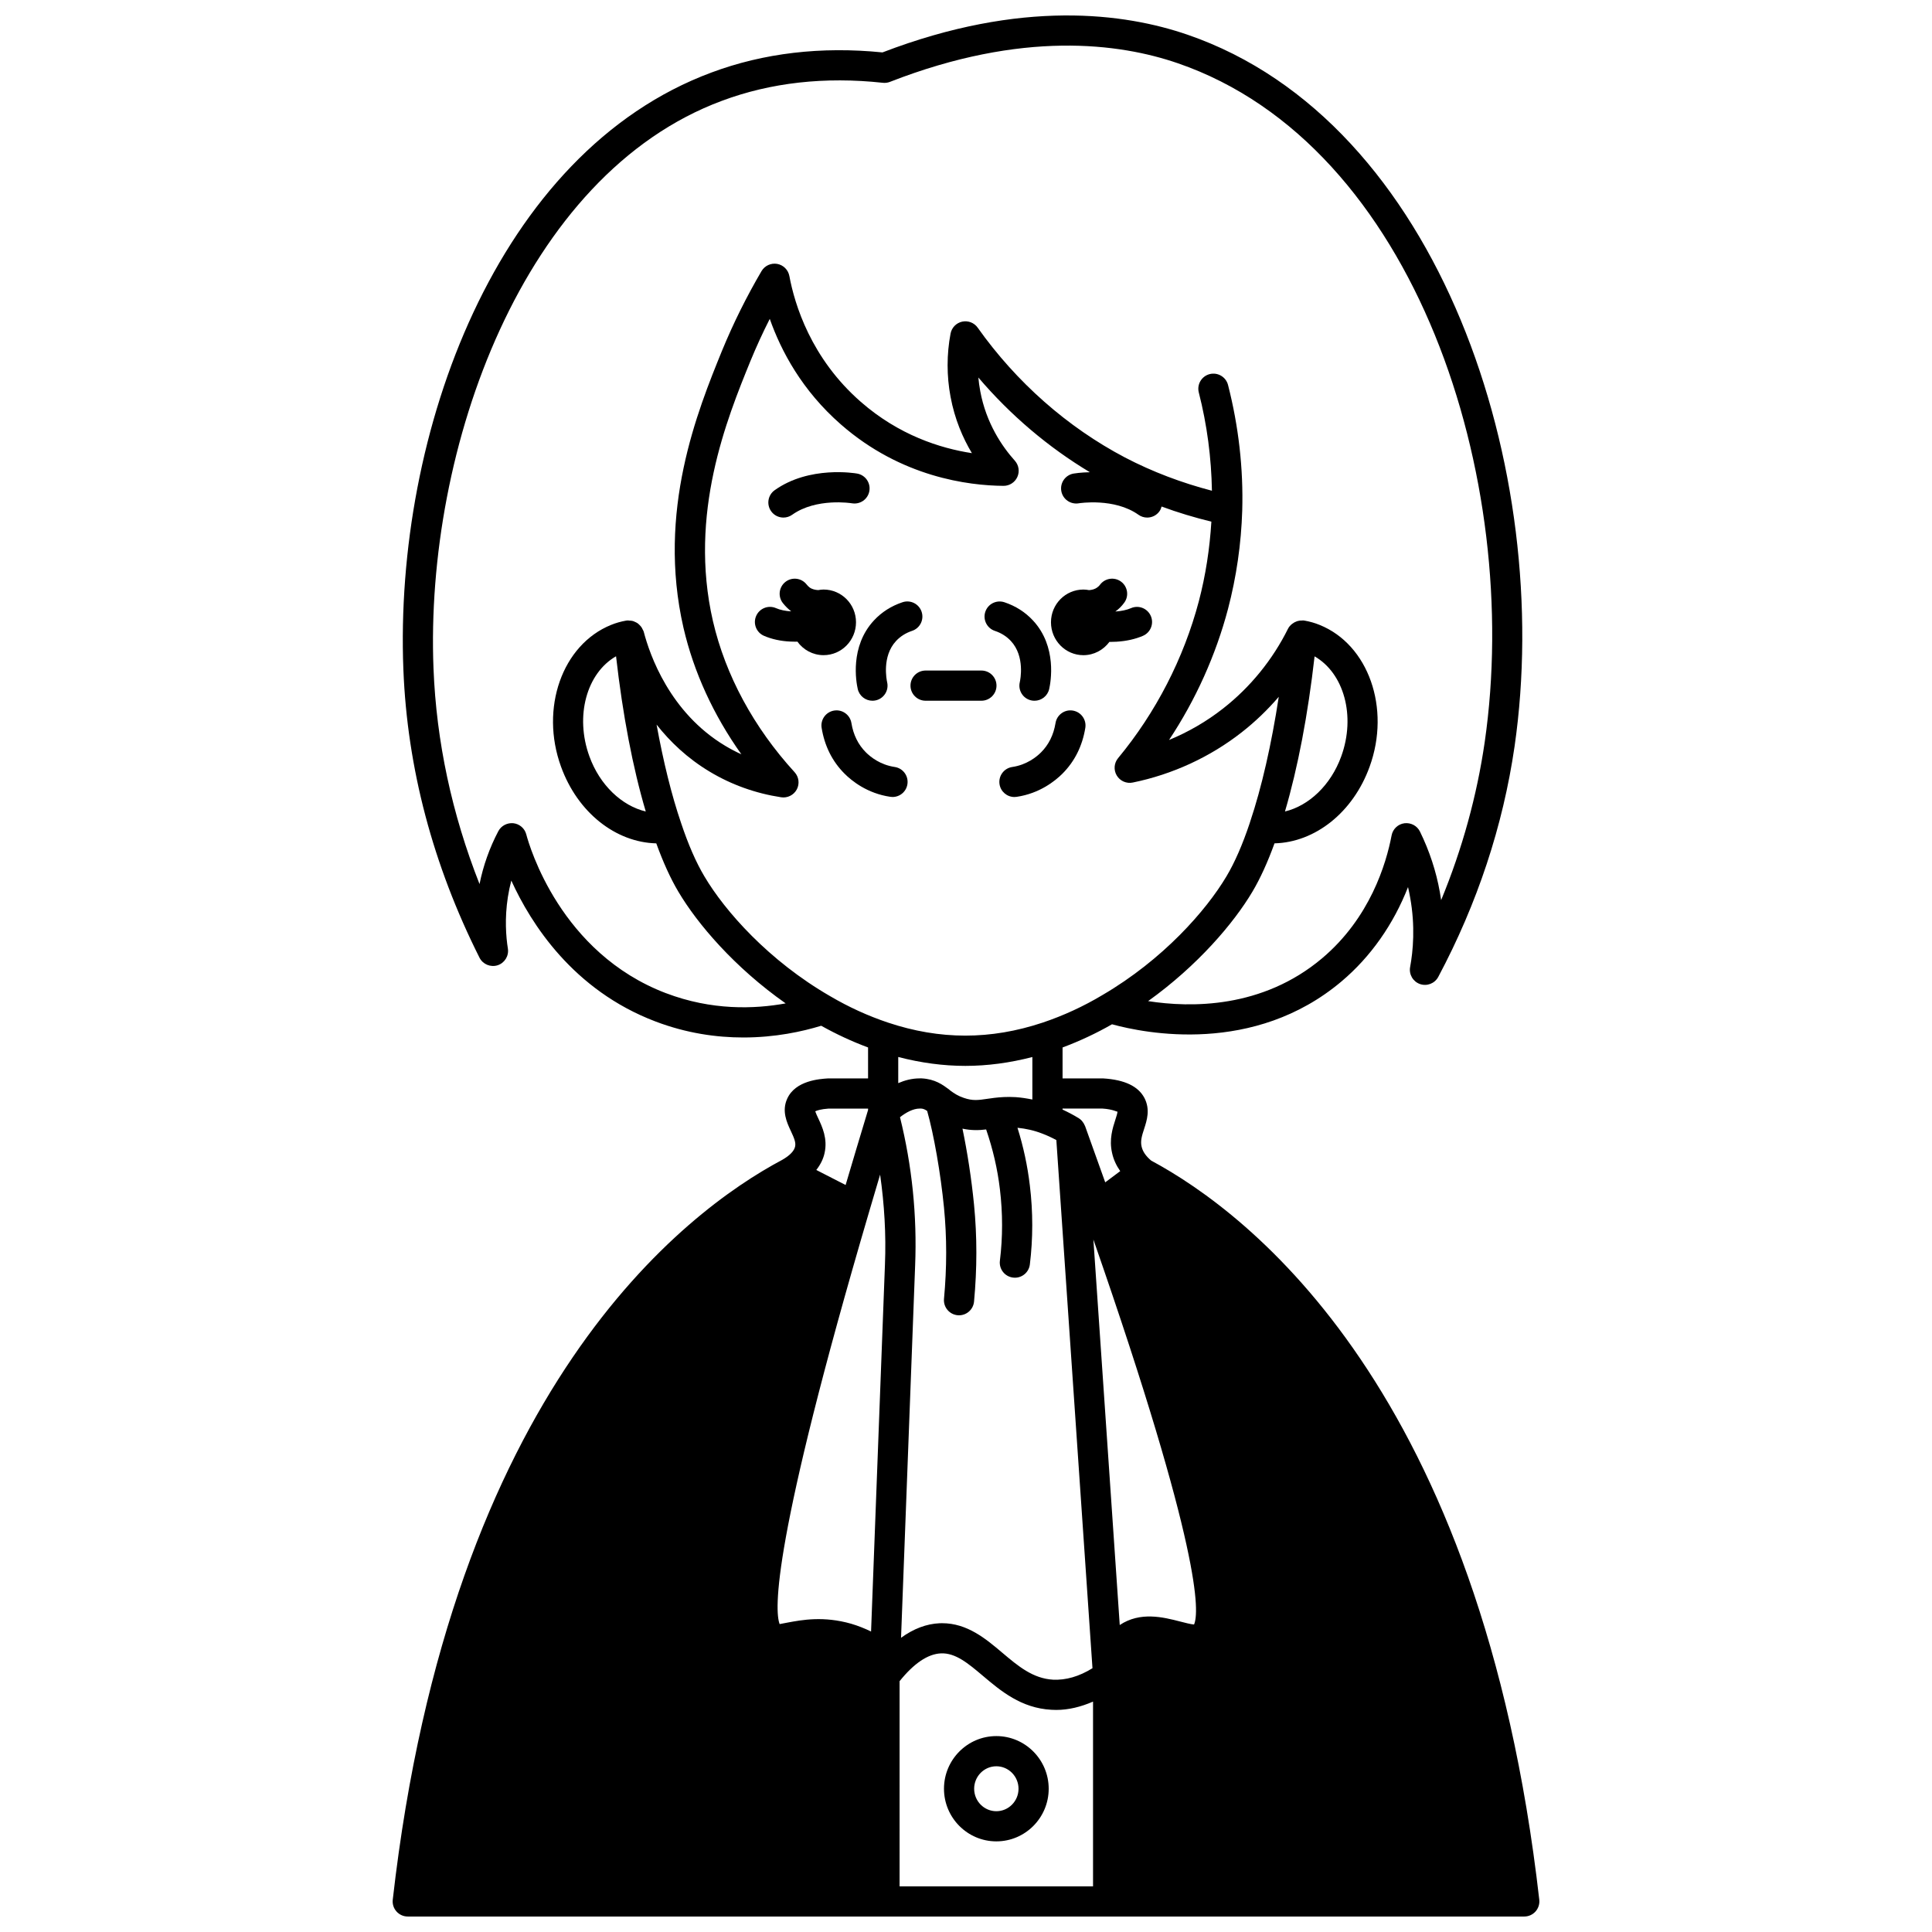 <?xml version="1.0" encoding="UTF-8"?>
<!-- Uploaded to: SVG Repo, www.svgrepo.com, Generator: SVG Repo Mixer Tools -->
<svg width="800px" height="800px" version="1.1" viewBox="144 144 512 512" xmlns="http://www.w3.org/2000/svg">
 <defs>
  <clipPath id="a">
   <path d="m248 148.09h304v503.81h-304z"/>
  </clipPath>
 </defs>
 <path d="m431.11 317.63c2.82 0 5.32-1.398 6.902-3.531 0.09 0 0.176 0.012 0.266 0.012 0.547 0 1.09-0.016 1.637-0.051 2.598-0.16 4.945-0.684 6.977-1.559 2.027-0.871 2.965-3.227 2.09-5.25-0.875-2.027-3.227-2.973-5.254-2.086-1.141 0.492-2.539 0.785-4.152 0.895 0.875-0.613 1.668-1.395 2.359-2.34 1.309-1.781 0.918-4.281-0.855-5.59-1.781-1.309-4.285-0.914-5.59 0.859-0.176 0.238-0.344 0.414-0.672 0.652-0.66 0.52-1.461 0.695-2.195 0.75-0.492-0.09-0.988-0.156-1.504-0.156-4.758 0-8.598 3.879-8.598 8.676 0.004 4.797 3.832 8.719 8.59 8.719z"/>
 <path d="m370.85 308.91c0-4.797-3.84-8.676-8.598-8.676-0.488 0-0.957 0.066-1.422 0.148-0.766-0.047-1.613-0.207-2.289-0.711-0.277-0.211-0.531-0.469-0.805-0.812-1.371-1.723-3.894-2.008-5.617-0.629-1.723 1.379-2.008 3.894-0.629 5.617 0.66 0.828 1.359 1.516 2.191 2.168-1.504-0.074-2.926-0.367-4.023-0.848-2.019-0.891-4.379 0.039-5.266 2.059-0.887 2.023 0.035 4.383 2.059 5.266 2.059 0.902 4.508 1.426 7.035 1.531 0.484 0.023 0.977 0.035 1.465 0.035 0.125 0 0.242-0.016 0.363-0.02 1.566 2.164 4.074 3.586 6.941 3.586 4.758 0.004 8.594-3.918 8.594-8.715z"/>
 <path d="m351.62 281.16c0.805 0 1.613-0.242 2.316-0.742 6.402-4.562 15.719-3.062 15.836-3.039 2.188 0.363 4.238-1.078 4.617-3.25 0.383-2.176-1.07-4.25-3.246-4.629-0.516-0.094-12.672-2.137-21.844 4.406-1.801 1.281-2.219 3.773-0.938 5.578 0.773 1.094 2.004 1.676 3.258 1.676z"/>
 <path d="m385.29 325.7c0 2.211 1.793 4 4 4h14.793c2.207 0 4-1.789 4-4s-1.793-4-4-4h-14.793c-2.211 0.004-4 1.793-4 4z"/>
 <path d="m371.31 326.59c0.418 1.859 2.07 3.113 3.894 3.113 0.293 0 0.586-0.031 0.887-0.098 2.156-0.488 3.504-2.633 3.016-4.781-0.156-0.695-1.422-6.891 2.352-10.949 1.133-1.223 2.562-2.125 4.25-2.691 2.094-0.695 3.227-2.957 2.527-5.059-0.695-2.09-2.957-3.231-5.059-2.527-2.977 0.992-5.527 2.613-7.582 4.832-6.43 6.93-4.695 16.348-4.285 18.16z"/>
 <path d="m380.53 355.21c1.953 0 3.66-1.426 3.949-3.414 0.324-2.184-1.188-4.219-3.375-4.539-3.836-0.566-6.426-2.668-7.629-3.871-2.043-2.043-3.336-4.652-3.84-7.769-0.355-2.184-2.414-3.664-4.586-3.309-2.18 0.355-3.664 2.41-3.309 4.586 0.781 4.805 2.828 8.895 6.082 12.145 1.902 1.902 6.004 5.231 12.121 6.125 0.195 0.031 0.391 0.047 0.586 0.047z"/>
 <path d="m407.65 311.19c1.688 0.562 3.117 1.465 4.25 2.688 3.773 4.062 2.504 10.254 2.348 10.949-0.488 2.152 0.859 4.293 3.016 4.781 0.301 0.066 0.598 0.098 0.887 0.098 1.828 0 3.477-1.254 3.894-3.113 0.41-1.816 2.144-11.234-4.285-18.152-2.055-2.219-4.606-3.848-7.586-4.84-2.098-0.688-4.359 0.434-5.059 2.535-0.691 2.09 0.438 4.356 2.535 5.055z"/>
 <path d="m428.31 332.31c-2.172-0.359-4.234 1.125-4.586 3.309-0.504 3.113-1.797 5.731-3.836 7.766-1.207 1.207-3.801 3.309-7.633 3.875-2.184 0.32-3.695 2.356-3.375 4.539 0.293 1.988 2 3.414 3.949 3.414 0.195 0 0.391-0.012 0.586-0.043 6.106-0.898 10.215-4.223 12.125-6.125 3.25-3.25 5.297-7.336 6.078-12.145 0.352-2.184-1.125-4.234-3.309-4.59z"/>
 <path d="m408.04 604.08c-7.648 0-13.875 6.258-13.875 13.953 0 7.691 6.227 13.949 13.875 13.949 7.652 0 13.875-6.258 13.875-13.949s-6.227-13.953-13.875-13.953zm0 19.91c-3.242 0-5.879-2.672-5.879-5.953s2.637-5.957 5.879-5.957c3.242 0 5.879 2.676 5.879 5.957 0 3.285-2.641 5.953-5.879 5.953z"/>
 <g clip-path="url(#a)">
  <path d="m449.06 451.56c-1.422-1.211-2.25-2.422-2.535-3.75-0.34-1.496 0.125-2.934 0.668-4.606 0.75-2.305 1.68-5.176 0.078-8.258-1.641-3.074-5.215-4.801-10.883-5.152h-10.797v-8.203c4.523-1.688 8.918-3.746 13.105-6.144 8.738 2.402 37.609 8.227 60.844-11.383 7.723-6.519 13.754-15.137 17.602-24.977 0.207 0.898 0.395 1.805 0.555 2.723 1.402 7.668 0.777 14.277 0 18.469-0.355 1.938 0.75 3.852 2.613 4.504 1.863 0.652 3.918-0.156 4.848-1.898 10.348-19.441 17.152-39.992 20.219-61.086 10.508-72.762-19.637-165.56-86.668-188.6-16.543-5.695-43.957-9.465-80.844 4.691-16.246-1.633-31.488 0.164-45.312 5.324-56.875 21.105-84.129 95.586-81.652 158.25 1.027 26.059 7.816 51.738 20.172 76.332 0.887 1.758 2.93 2.602 4.797 2.012 1.875-0.605 3.031-2.488 2.723-4.434-0.492-3.082-0.887-7.953 0-13.66 0.23-1.469 0.535-2.918 0.91-4.352 5.18 11.398 16.375 29.043 38.184 37.332 8.281 3.152 16.23 4.25 23.301 4.25 8.465 0 15.645-1.574 20.641-3.109 4 2.238 8.156 4.168 12.418 5.754v8.203l-10.691 0.004c-2.113 0.137-8.551 0.547-10.727 5.352-1.523 3.289-0.09 6.359 0.961 8.594 0.859 1.836 1.363 3.023 1.121 4.113-0.258 1.184-1.434 2.387-3.406 3.516-25.902 13.773-87.809 60.457-103.22 196.08-0.129 1.133 0.23 2.262 0.992 3.113 0.758 0.852 1.844 1.336 2.984 1.336h295.89c1.141 0 2.223-0.484 2.984-1.336 0.754-0.852 1.121-1.984 0.992-3.113-15.352-135.01-76.758-181.88-102.87-195.89zm-85.047-43.555c-16.297-9.402-27.91-22.57-33.348-31.77-2.203-3.695-4.273-8.438-6.168-14.125-2.512-7.34-4.707-16.254-6.496-26.082 3.586 4.539 8.137 8.906 14.047 12.453 5.766 3.473 12.148 5.758 18.969 6.805 1.66 0.25 3.332-0.574 4.133-2.066 0.801-1.496 0.57-3.336-0.574-4.582-10.832-11.848-18.32-25.703-21.645-40.062-6.527-28.426 3.719-53.609 9.918-68.84 1.578-3.836 3.285-7.559 5.148-11.23 2.977 8.449 8.52 18.957 18.867 27.992 15.973 13.977 33.84 16.188 43.066 16.258h0.031c1.57 0 3-0.918 3.648-2.356 0.652-1.445 0.387-3.137-0.668-4.312-3.309-3.688-7.582-9.867-9.164-18.426-0.234-1.246-0.398-2.457-0.5-3.617 8.5 9.977 18.523 18.484 29.551 25.098-2.469 0.051-4.137 0.328-4.324 0.359-2.176 0.383-3.629 2.457-3.246 4.629 0.383 2.172 2.441 3.613 4.629 3.25 0.09-0.023 9.445-1.504 15.82 3.039 0.703 0.5 1.512 0.742 2.316 0.742 1.25 0 2.484-0.582 3.258-1.68 0.277-0.387 0.438-0.816 0.555-1.246 4.297 1.594 8.707 2.914 13.191 4.008-0.434 7.141-1.52 14.227-3.32 21.094-4 15.129-11.398 29.508-21.402 41.578-1.082 1.305-1.223 3.152-0.348 4.606 0.871 1.453 2.574 2.203 4.231 1.859 10.531-2.152 20.523-6.758 28.895-13.328 3.559-2.781 6.84-5.945 9.805-9.391-1.934 12.602-4.535 24.039-7.609 33.18-0.008 0.02-0.012 0.043-0.02 0.062-0.027 0.078-0.051 0.164-0.074 0.242-1.887 5.656-3.957 10.402-6.16 14.098-5.383 9.066-16.824 22.074-32.844 31.441-5.019 3.008-10.352 5.465-15.844 7.312-13.848 4.613-27.219 4.598-41.008 0-5.289-1.77-10.426-4.117-15.316-6.992zm-56.754-90.086c1.762 15.516 4.441 29.555 7.875 41.137-6.324-1.508-12.168-6.957-14.934-14.605-3.902-10.719-0.703-22.082 7.059-26.531zm192.18 26.539c-2.762 7.641-8.602 13.086-14.91 14.594 3.422-11.625 6.09-25.648 7.848-41.109 7.754 4.438 10.969 15.781 7.062 26.516zm-116.93 95.613c1.582-1.254 3.488-2.289 5.207-2.289l0.332-0.008c0.598 0.035 1 0.195 1.66 0.637 1.77 6.266 3.566 16.512 4.461 25.629 0.77 7.926 0.77 15.832 0 24.16-0.203 2.199 1.414 4.144 3.609 4.352 0.129 0.012 0.25 0.016 0.371 0.016 2.043 0 3.785-1.559 3.981-3.629 0.82-8.836 0.82-17.234 0-25.672-0.668-6.82-1.793-14.078-3.066-20.16 2.387 0.508 4.402 0.445 6.273 0.207 1.785 5.227 3.008 10.43 3.644 15.824 0.77 6.352 0.77 12.734 0 18.984-0.27 2.191 1.293 4.188 3.484 4.453 0.168 0.023 0.332 0.031 0.496 0.031 1.992 0 3.715-1.484 3.961-3.512 0.844-6.894 0.848-13.93 0-20.91-0.617-5.215-1.699-10.27-3.281-15.312 2.262 0.234 4.375 0.691 6.547 1.535 1.238 0.465 2.5 1.043 3.754 1.727l9.574 139.96c-3.574 2.211-7.051 3.195-10.43 3.039-5.363-0.293-9.301-3.621-13.477-7.148-4.348-3.676-9.254-7.82-15.949-7.82-0.211 0-0.43 0.004-0.645 0.012-3.5 0.156-6.918 1.449-10.23 3.856l3.731-98.574c0.539-13.27-0.809-26.504-4.008-39.391zm77.922 134.44c-0.871-0.062-2.516-0.488-3.668-0.789-4.488-1.156-10.586-2.699-16.02 0.926l-6.984-102.16c28.805 82.727 28.066 98.898 26.672 102.03zm-60.598-148.04c5.828 0 11.781-0.801 17.754-2.348v11.262c-1.43-0.289-2.875-0.523-4.387-0.629-2.332-0.145-4.227 0.016-5.664 0.184-0.637 0.078-1.234 0.168-1.82 0.25-2.449 0.363-3.93 0.582-6.297-0.238-1.512-0.508-2.477-1.133-3.582-1.949-0.027-0.023-0.055-0.047-0.082-0.07-0.023-0.02-0.047-0.043-0.074-0.062-0.074-0.062-0.148-0.137-0.23-0.195-1.629-1.203-3.656-2.699-7.168-2.891h-0.559c-2.062 0-3.969 0.512-5.68 1.258v-6.93c5.973 1.555 11.934 2.359 17.789 2.359zm-21.312 52.668-3.68 97.23c-1.688-0.82-3.414-1.508-5.215-2.043-7.348-2.113-13.074-1.039-16.859-0.336-0.727 0.137-1.652 0.312-2.156 0.41-1.371-3.594-2.121-21.453 23.789-109.51 0.898-3.098 1.867-6.344 2.84-9.605 1.121 7.891 1.609 15.859 1.281 23.855zm3.879 110.39c3.789-4.711 7.477-7.211 10.953-7.367 3.867-0.172 7.234 2.668 11.094 5.926 4.762 4.027 10.16 8.586 18.188 9.023 0.426 0.027 0.852 0.039 1.281 0.039 3.246 0 6.5-0.801 9.75-2.207v48.961l-51.266 0.004zm53.727-151.75c2.992 0.191 3.949 0.969 4.019 0.793 0.008 0.391-0.336 1.453-0.566 2.164-0.711 2.199-1.691 5.211-0.871 8.797 0.363 1.707 1.105 3.316 2.16 4.828l-3.973 2.973c-1.715-4.828-3.484-9.766-5.348-14.938-0.016-0.043-0.051-0.07-0.066-0.113-0.164-0.414-0.395-0.797-0.688-1.137-0.039-0.047-0.066-0.102-0.113-0.145-0.234-0.246-0.496-0.473-0.793-0.656-1.426-0.883-2.871-1.625-4.305-2.297v-0.266zm-115.6-30.559c-28.004-10.648-36.219-38.918-37.062-42.109-0.418-1.59-1.781-2.762-3.414-2.949-1.633-0.156-3.223 0.656-3.992 2.113-2.32 4.414-3.992 9.117-4.977 14.012-7.34-18.633-11.438-37.781-12.199-57.129-2.305-58.328 23.707-130.88 76.457-150.45 12.93-4.828 27.266-6.438 42.633-4.766 0.637 0.07 1.285-0.016 1.883-0.25 35.078-13.691 60.828-10.246 76.254-4.941 63.164 21.715 91.406 110.29 81.355 179.9-2.078 14.273-5.945 28.305-11.547 41.887-0.105-0.719-0.219-1.43-0.348-2.148-0.969-5.461-2.738-10.848-5.262-16.012-0.754-1.547-2.414-2.418-4.125-2.207-1.707 0.23-3.074 1.527-3.394 3.219-1.441 7.578-5.75 21.879-18.406 32.555-15.852 13.371-34.863 13.121-46.121 11.359 13.113-9.391 22.695-20.668 27.625-28.969 2.102-3.531 4.066-7.867 5.871-12.84 10.746-0.266 20.816-8.184 25.203-20.309 5.637-15.5-0.309-32.359-13.242-37.574-1.289-0.527-2.578-0.895-4.051-1.156-0.059-0.012-0.121 0.004-0.18-0.004-0.047-0.008-0.082-0.035-0.133-0.039-0.102-0.008-0.191 0.031-0.293 0.031-0.387-0.012-0.766 0.027-1.137 0.129-0.098 0.027-0.188 0.055-0.281 0.09-0.41 0.145-0.785 0.344-1.129 0.609-0.039 0.027-0.078 0.051-0.117 0.082-0.43 0.348-0.809 0.754-1.059 1.258-4.074 8.219-10.02 15.527-17.199 21.141-4.348 3.414-9.188 6.227-14.332 8.348 7.051-10.633 12.383-22.449 15.629-34.734 2.223-8.477 3.496-17.25 3.766-26.09 0.312-11.094-0.953-22.285-3.762-33.25-0.547-2.141-2.738-3.43-4.867-2.883-2.141 0.547-3.43 2.727-2.883 4.867 2.203 8.602 3.328 17.336 3.481 26.039-8.027-2.094-15.777-5.019-23.055-8.816-15.254-8.02-28.75-19.918-39.023-34.402-0.926-1.312-2.547-1.926-4.109-1.594-1.566 0.344-2.777 1.582-3.078 3.16-1.043 5.469-1.043 11.273-0.004 16.754 1.098 5.934 3.262 10.926 5.66 14.938-8.387-1.285-19.348-4.766-29.445-13.598-13.227-11.555-17.539-25.855-18.93-33.348-0.309-1.641-1.598-2.918-3.242-3.211-1.633-0.277-3.293 0.477-4.137 1.914-3.949 6.738-7.441 13.746-10.457 21.066-6.477 15.918-17.316 42.566-10.223 73.465 2.719 11.742 7.953 23.141 15.34 33.523-1.477-0.676-2.914-1.426-4.305-2.266-14.66-8.793-19.977-24.078-21.578-30.246-0.062-0.242-0.215-0.445-0.324-0.664-0.055-0.121-0.105-0.234-0.168-0.348-0.184-0.301-0.406-0.555-0.664-0.797-0.125-0.121-0.23-0.238-0.367-0.34-0.266-0.195-0.551-0.332-0.855-0.461-0.164-0.066-0.312-0.152-0.488-0.199-0.316-0.09-0.633-0.102-0.965-0.109-0.16-0.008-0.309-0.066-0.473-0.051-0.051 0.004-0.098 0.035-0.148 0.043-0.055 0.008-0.109-0.012-0.16-0.004-1.477 0.262-2.762 0.629-4.043 1.152-12.938 5.242-18.887 22.098-13.254 37.57 4.391 12.137 14.469 20.062 25.242 20.32 1.805 4.973 3.766 9.309 5.863 12.828 5.031 8.504 14.883 20.07 28.426 29.582-8.309 1.52-19.598 1.895-31.68-2.695zm43.082 30.566h10.438v0.371c-2.106 6.961-4.082 13.547-5.949 19.879l-7.773-3.981c1.086-1.387 1.848-2.879 2.195-4.492 0.848-3.805-0.617-6.934-1.688-9.223-0.262-0.555-0.625-1.332-0.785-1.828 0.438-0.215 1.473-0.586 3.562-0.727z"/>
 </g>
</svg>